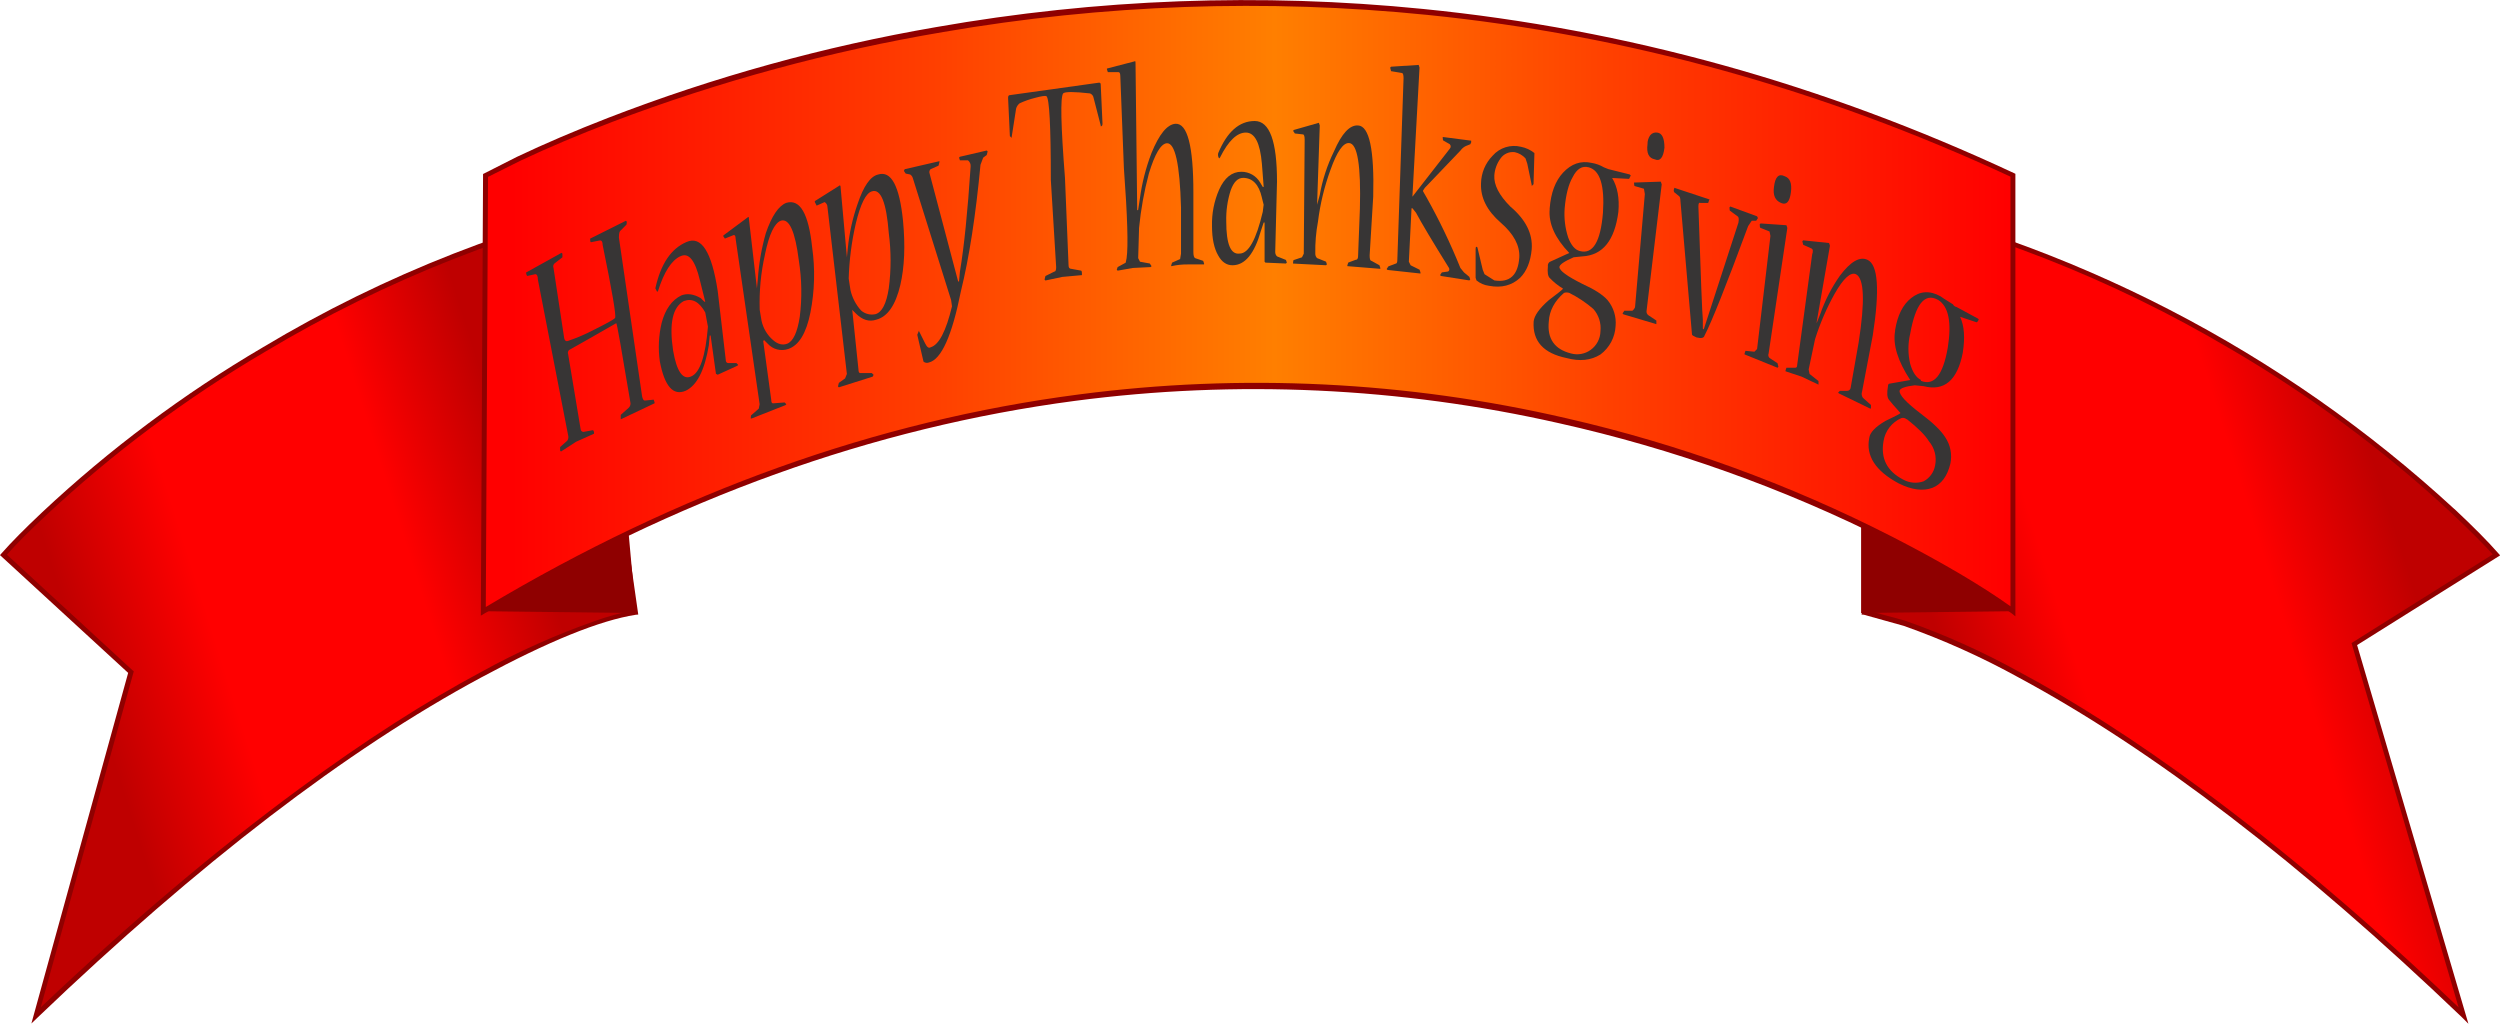 <?xml version="1.0" encoding="iso-8859-1"?>
<!-- Generator: Adobe Illustrator 20.1.0, SVG Export Plug-In . SVG Version: 6.00 Build 0)  -->
<svg version="1.0" id="Layer_1" xmlns="http://www.w3.org/2000/svg" xmlns:xlink="http://www.w3.org/1999/xlink" x="0px" y="0px"
	 viewBox="0 0 838.82 343.49" enable-background="new 0 0 838.82 343.49" xml:space="preserve">
<title>thanksgiving2_0009</title>
<linearGradient id="SVGID_1_" gradientUnits="userSpaceOnUse" x1="664.417" y1="363.775" x2="561.817" y2="396.275" gradientTransform="matrix(1.49 0 0 1.49 -183.32 -365.61)">
	<stop  offset="0.02" style="stop-color:#BF0000"/>
	<stop  offset="0.3" style="stop-color:#FF0000"/>
	<stop  offset="0.74" style="stop-color:#FF0000"/>
	<stop  offset="1" style="stop-color:#BF0000"/>
</linearGradient>
<path fill="url(#SVGID_1_)" d="M822.91,171.39c-22.575-20.963-47.391-39.374-74-54.9C708.367,92.435,664.138,75.225,618,65.55
	l19,60.13l-11.43,79.85l12.85,3.47c11.453,3.787,24.227,9.453,38.32,17c45.067,24.1,95.013,62.343,149.84,114.73L789.9,216.14
	l47.66-30C832.941,180.968,828.051,176.044,822.91,171.39z"/>
<path fill="#8F0000" d="M823.51,170.8C765.805,117.642,694.851,81.003,618.1,64.73l-1.34-0.3L636,125.76l-11.4,80.44l0.82,0.07
	c0.1,0.047,4.557,1.29,13.37,3.73c13.299,4.714,26.189,10.51,38.54,17.33c45.067,24.253,94.64,62.253,148.72,114l2.17,2.17
	l-37.35-127.06l48-30.1l-0.6-0.67c-3.433-3.933-8.337-8.887-14.71-14.86 M748.56,117.18c26.541,15.518,51.299,33.901,73.83,54.82
	c5.96,5.627,10.627,10.293,14,14L789,215.76L824.93,338c-29.913-28.493-58.82-53.017-86.72-73.57c-21.713-16-42.08-29.07-61.1-39.21
	c-12.174-6.71-24.884-12.396-38-17c-6.807-1.827-11.04-2.973-12.7-3.44l11.28-79l0.07-0.22l-0.07-0.15L619.15,66.6
	c45.58,9.732,89.273,26.812,129.37,50.57L748.56,117.18z"/>
<linearGradient id="SVGID_2_" gradientUnits="userSpaceOnUse" x1="141" y1="400.03" x2="243.601" y2="367.53" gradientTransform="matrix(1.49 0 0 1.49 -183.32 -365.61)">
	<stop  offset="0.02" style="stop-color:#BF0000"/>
	<stop  offset="0.3" style="stop-color:#FF0000"/>
	<stop  offset="0.74" style="stop-color:#FF0000"/>
	<stop  offset="1" style="stop-color:#BF0000"/>
</linearGradient>
<path fill="url(#SVGID_2_)" d="M14.71,172.44c-6,5.627-10.53,10.207-13.59,13.74l42.8,39.36L12.18,340.73
	C66.953,288.343,116.893,250.1,162,226c22.507-12.053,39.563-18.877,51.17-20.47l-11.35-79.85l19-60.13
	c-46.675,9.779-91.392,27.276-132.31,51.77C61.959,132.925,37.21,151.41,14.71,172.44z"/>
<path fill="#8F0000" d="M222,64.43l-1.42,0.3c-46.733,9.758-91.5,27.28-132.44,51.84c-26.619,15.631-51.421,34.168-73.95,55.27
	c-5.927,5.58-10.483,10.187-13.67,13.82L0,186.26l43,39.51L10.53,343.42l2.17-2.09c54.08-51.74,103.653-89.74,148.72-114
	c22.56-12.153,39.863-19.173,51.91-21.06l0.82-0.07l-11.5-80.37l0,0L222,64.43 M2.32,186.11c3.053-3.48,7.387-7.837,13-13.07
	C37.772,152.028,62.482,133.569,89,118c40.385-24.199,84.488-41.566,130.53-51.4l-18.45,58.86l-0.07,0.15v0.22l11.28,79
	c-4.286,0.864-8.504,2.037-12.62,3.51c-13.116,4.604-25.826,10.29-38,17c-19.02,10.16-39.387,23.23-61.1,39.21
	c-27.94,20.52-56.907,45.003-86.9,73.45l31.22-112.75l-0.37-0.3L2.32,186.11z"/>
<path fill="#8F0000" d="M162.16,205.08l51.17,0.6L201.45,73.77L162.16,205.08z"/>
<path fill="#8F0000" d="M624.45,205.68l50.94-0.6l-50.94-114.8V205.68z"/>
<linearGradient id="SVGID_3_" gradientUnits="userSpaceOnUse" x1="231.361" y1="314.481" x2="574.911" y2="314.481" gradientTransform="matrix(1.49 0 0 1.49 -183.32 -365.61)">
	<stop  offset="0.02" style="stop-color:#FF0000"/>
	<stop  offset="0.3" style="stop-color:#FF4000"/>
	<stop  offset="0.52" style="stop-color:#FF7F00"/>
	<stop  offset="0.74" style="stop-color:#FF4000"/>
	<stop  offset="1" style="stop-color:#FF0000"/>
</linearGradient>
<path fill="url(#SVGID_3_)" d="M635.13,181.11c17.28,8.867,30.7,16.867,40.26,24V58.83C611.303,28.943,545.273,10.593,477.3,3.78
	c-54.357-5.43-109.203-3.371-163,6.12c-37.793,6.484-74.846,16.718-110.61,30.55c-10.953,4.28-21.037,8.613-30.25,13l-10.53,5.38
	l-0.75,146.25c65.133-39.093,131.837-63.093,200.11-72c54.399-7.079,109.626-4.346,163.06,8.07
	C563.462,149.81,600.352,163.235,635.13,181.11z"/>
<path fill="#8F0000" d="M676.21,58.31l-0.45-0.22C611.673,28.157,545.57,9.793,477.45,3c-54.449-5.449-109.387-3.403-163.28,6.08
	C276.528,15.569,239.624,25.779,204,39.56c-11.06,4.293-21.247,8.65-30.56,13.07l-10.91,5.53l-0.45,0.22l-0.75,148.19l1.27-0.75
	c64.267-38.587,130.3-62.36,198.1-71.32c54.148-7.115,109.128-4.576,162.39,7.5c38.226,8.546,75.254,21.766,110.25,39.36
	c17.48,8.867,31.35,17.01,41.61,24.43l1.27,1V58.31 M674.58,203.44c-9.833-7.02-23.03-14.787-39.59-23.3
	c-34.692-17.739-71.449-31.111-109.43-39.81c-53.56-12.416-108.913-15.126-163.43-8c-67.88,8.807-134.257,32.583-199.13,71.33
	l0.75-144.31l10.91-5.45c9.413-4.433,19.67-8.767,30.77-13c35.968-13.664,73.19-23.769,111.13-30.17
	C370.177,1.472,424.804-0.456,478.94,5c67.293,6.833,132.503,24.927,195.63,54.28v144.16H674.58z"/>
<path fill="#373535" d="M176.58,91.4c-0.2,0.2-0.2,0.3,0,0.3c-0.026,0.328,0.083,0.653,0.3,0.9l2.69-0.6c0.6,0,0.9,0.597,0.9,1.79
	l10.16,52.29c0.173,0.611,0.063,1.268-0.3,1.79l-2.4,2.13v1.2l0.3,0.3l5.08-3.29l6-2.69v-0.6l-0.3-0.6l-3.29,0.6
	c-0.477-0.046-0.854-0.423-0.9-0.9l-4.18-25.1c-0.216-0.511-0.097-1.102,0.3-1.49c2.193-1.193,7.473-4.193,15.84-9
	c0.2,0,1.793,8.963,4.78,26.89c0.017,0.559-0.201,1.099-0.6,1.49l-2.69,2.39v1.49l11.36-5.38V135l-0.3-0.9l-3,0.3
	c-0.4,0-0.7-0.497-0.9-1.49l-7.77-53.19c0-1.393,0.2-2.19,0.6-2.39l1.74-1.76c0.2,0,0.3-0.4,0.3-1.2l-0.3-0.3l-12,6v0.3
	c0,0.6,0.1,0.9,0.3,0.9l3-0.6c0.6,0,0.9,0.497,0.9,1.49c3.187,15.54,4.58,23.707,4.18,24.5c-0.2,0.4-2.49,1.693-6.87,3.88
	c-2.895,1.524-5.904,2.822-9,3.88c-0.6,0.2-1-0.1-1.2-0.9l-3.59-23.61c-0.216-0.511-0.097-1.102,0.3-1.49l2.69-2.09v-1.2l-0.3-0.3
	L176.58,91.4z"/>
<path fill="#373535" d="M228.27,86c2.787-1.393,4.977,1.297,6.57,8.07l1.79,7.17h-0.3l-1.2-1.2c-2.393-1.393-4.583-1.693-6.57-0.9
	c-3.187,1.593-5.377,4.68-6.57,9.26c-0.998,4.209-1.202,8.567-0.6,12.85c1.593,8.367,4.483,11.653,8.67,9.86
	c3.787-1.793,6.377-6.873,7.77-15.24l0.3-3.29h0.3l1.79,12.85l0.6,0.3l6.57-3l0.3-0.3l-0.6-0.6h-2.69c-0.6,0-0.9-0.4-0.9-1.2
	l-2.69-23c-2-13.147-5.487-18.623-10.46-16.43c-5.18,2.193-8.667,7.373-10.46,15.54l0.6,1.2l0.3-0.3c2-6.373,4.49-10.257,7.47-11.65
	 M236.63,104.82l0.9,4.78c-0.8,9.96-2.693,15.537-5.68,16.73c-2.787,1.193-4.787-1.697-6-8.67c-1.373-9.107-0.167-14.66,3.62-16.66
	c2.787-1.02,5.177,0.263,7.17,3.85L236.63,104.82z"/>
<path fill="#373535" d="M272.5,83c-1.193-11.333-4.083-16.313-8.67-14.94c-2.587,0.993-4.877,4.38-6.87,10.16
	c-1.445,5.07-2.347,10.279-2.69,15.54l-0.3,3l-2.69-23.31c0-0.6-0.1-0.8-0.3-0.6l-8.07,6l-0.3,0.3l0.6,0.9l3-1.2
	c0.4,0,0.6,0.4,0.6,1.2l8.07,55.58l-0.3,1.49l-2.39,2.09c-0.2,0-0.3,0.4-0.3,1.2h0.3l11.36-4.48l0.3-0.3l-0.6-0.6l-3.88,0.3
	c-0.4,0-0.6-0.4-0.6-1.2l-2.69-19.72l0.3-0.3l1.2,1.2c1.723,1.921,4.428,2.626,6.87,1.79c3.587-1.193,6.077-5.277,7.47-12.25
	C273.339,97.651,273.535,90.264,272.5,83 M256.66,85.39c1.393-6.773,3.187-10.56,5.38-11.36c2.787-0.8,4.787,3.683,6,13.45
	c0.986,6.231,1.087,12.571,0.3,18.83c-0.8,5.18-2.193,8.18-4.18,9c-1.593,0.6-3.187,0.2-4.78-1.2
	c-1.981-1.704-3.344-4.013-3.88-6.57l-0.6-3.59c-0.204-6.223,0.387-12.447,1.76-18.52V85.39z"/>
<path fill="#373535" d="M276.68,67.8c0.439,0.274,0.76,0.702,0.9,1.2l6.57,56.48l-0.6,1.49l-2.09,1.49l-0.3,1.2l0.3,0.3l11.36-3.59
	l0.3-0.6l-0.6-0.6h-3.88c-0.4,0-0.6-0.4-0.6-1.2l-2.09-20l1.2,1.2c2.193,2.193,4.483,2.89,6.87,2.09
	c3.787-0.993,6.477-4.877,8.07-11.65c1.393-6,1.693-13.17,0.9-21.51c-1.193-11.753-3.983-16.933-8.37-15.54
	c-2.587,0.6-4.877,3.887-6.87,9.86c-1.694,4.829-2.799,9.846-3.29,14.94l-0.3,3L282.06,63c0-0.8-0.2-1-0.6-0.6l-8.07,5.08v0.3
	L274,69l2.69-1.2 M292.53,64.21c2.987-0.993,4.88,3.673,5.68,14c0.805,6.15,0.805,12.38,0,18.53c-0.8,5.18-2.293,8.07-4.48,8.67
	c-1.693,0.375-3.464-0.07-4.78-1.2c-1.778-1.936-3.016-4.305-3.59-6.87l-0.6-3.88c0.183-6.217,0.98-12.4,2.38-18.46
	c1.593-6.593,3.387-10.19,5.38-10.79L292.53,64.21z"/>
<path fill="#373535" d="M303.28,57.34l0.6,0.9l1.49,0.3c0.439,0.274,0.76,0.702,0.9,1.2l12.85,40.94l0.3,2.09
	c-2,8.367-4.39,12.95-7.17,13.75c-0.6,0.4-1.197,0-1.79-1.2l-2.09-4.18v-0.3l-0.6,1.49l2.09,9c0.497,0.42,1.183,0.535,1.79,0.3
	c4.187-0.993,7.773-8.963,10.76-23.91c2.787-11.333,4.977-25.477,6.57-42.43l0.9-2.39l1.2-0.9l0.3-1.2l-0.3-0.3l-9,2.09l-0.3,0.3
	l0.3,0.9h2.69c0.643,0.493,0.984,1.284,0.9,2.09c-0.993,15.14-2.19,26.893-3.59,35.26l-0.3,3.29h-0.3l-9.56-36.16
	c-0.216-0.511-0.097-1.102,0.3-1.49l2.69-1.2l0.3-1.2v-0.3l-11.65,2.69L303.28,57.34z"/>
<path fill="#373535" d="M365.73,31.34c0.639,0.244,1.097,0.813,1.2,1.49l2.39,9.26v0.3c0.4,0,0.6-0.3,0.6-0.9l-0.6-13.15
	c0.042-0.29-0.159-0.558-0.449-0.6c-0.05-0.007-0.101-0.007-0.151,0l-29.88,4.18c-0.4,0-0.6,0.3-0.6,0.9l0.6,12.85l0.6,0.6V46
	l1.49-9.56c0.196-0.711,0.617-1.339,1.2-1.79c1.634-0.754,3.334-1.354,5.08-1.79c2.193-0.6,3.487-0.8,3.88-0.6
	c0.993,0.6,1.49,9.963,1.49,28.09l1.79,29.28c0,0.993-0.2,1.49-0.6,1.49l-3,1.49l-0.3,1.2l0.3,0.3l5.68-1.2l6.57-0.6V92
	c0-0.8-0.1-1.2-0.3-1.2l-3.29-0.6c-0.6,0-0.9-0.4-0.9-1.2l-1.2-29.28c-1.393-17.727-1.593-27.19-0.6-28.39
	C357.35,30.737,360.35,30.74,365.73,31.34z"/>
<path fill="#373535" d="M381,21.18c0-0.6-0.1-0.8-0.3-0.6L371.41,23v0.3l0.3,0.9h3.59c0.4,0,0.6,0.497,0.6,1.49l1.2,30.78
	c1.193,16.133,1.493,26.193,0.9,30.18l-0.3,1.49l-2.7,1.47l-0.3,0.9l0.3,0.3l5.08-0.9l6-0.3l0.3-0.3l-0.6-0.9l-3.29-0.6l-0.6-1.2
	l0.3-10.16c0.595-6.157,1.695-12.254,3.29-18.23c2-6.573,4-9.96,6-10.16c2.787-0.2,4.38,6.97,4.78,21.51v15.56l-0.3,1.79l-2.69,1.2
	l-0.3,0.9v0.3c1.862-0.429,3.769-0.63,5.68-0.6H404v-0.3l-0.3-0.9l-2.69-0.9c-0.4-0.2-0.6-0.897-0.6-2.09v-20c0-15.54-2-23.207-6-23
	c-2.787,0.2-5.477,3.487-8.07,9.86c-1.876,4.913-3.178,10.027-3.88,15.24l-0.6,3.88h-0.3L381,21.18z"/>
<path fill="#373535" d="M421,40.6c-5.18,0-9.263,3.587-12.25,10.76c-0.173,0.611-0.063,1.268,0.3,1.79l0.3-0.3
	c2.787-5.58,5.677-8.37,8.67-8.37c2.993,0,4.787,3.487,5.38,10.46l0.6,7.77h-0.3l-0.9-1.49c-1.304-2.23-3.697-3.598-6.28-3.59
	c-3.187,0-5.677,2-7.47,6c-1.689,3.857-2.505,8.04-2.39,12.25c0,4.187,0.697,7.473,2.09,9.86c1.2,2.173,2.797,3.26,4.79,3.26
	c4.187,0,7.373-3.883,9.56-11.65l0.9-2.69h0.3v13.16l0.3,0.3l6.87,0.3l0.3-0.3l-0.3-0.9l-3-1.2c-0.399-0.391-0.617-0.931-0.6-1.49
	l0.6-23.61C428.47,47.373,425.98,40.6,421,40.6 M423.39,66.3l0.6,2.39l-0.3,2.39c-2.193,9.333-4.783,14-7.77,14
	c-2.987,0.4-4.48-3.187-4.48-10.76c-0.097-3.546,0.406-7.082,1.49-10.46c0.993-2.787,2.387-4.18,4.18-4.18
	c3.2,0.033,5.297,2.24,6.29,6.62H423.39z"/>
<path fill="#373535" d="M434.16,43.59l-0.3,0.3l0.6,0.9l2.69,0.3c0.4,0,0.6,0.597,0.6,1.79l-0.3,38.25l-0.6,1.2l-2.69,0.9
	c-0.2,0-0.3,0.3-0.3,0.9v0.3L444.92,89l0.3-0.3l-0.3-0.9l-3-1.2c-0.399-0.391-0.617-0.931-0.6-1.49
	c-0.068-3.608,0.234-7.213,0.9-10.76c0.735-5.923,2.141-11.744,4.19-17.35c2.193-6.173,4.287-9.173,6.28-9
	c2.787,0.2,3.983,7.57,3.59,22.11L455.67,86c0,0.8-0.3,1.2-0.9,1.2l-2.39,0.9l-0.3,0.9v0.3l11.06,0.9v-0.3l-0.3-0.9l-2.69-1.49
	c-0.4,0-0.6-0.597-0.6-1.79l1.2-19.72c0.4-15.74-1.293-23.71-5.08-23.91c-2.787-0.2-5.477,2.69-8.07,8.67
	c-2.273,4.631-3.882,9.56-4.78,14.64l-0.9,3.29l0.9-26.59l-0.3-0.9L434.16,43.59z"/>
<path fill="#373535" d="M476,21.78l-9.26,0.6l-0.3,0.3l0.3,1.2l3.59,0.6c0.4,0,0.6,0.597,0.6,1.79l-2.09,61c0,0.8-0.2,1.2-0.6,1.2
	l-2.39,0.9l-0.6,0.9l0.3,0.3l11.06,1.2V91.4l-0.3-0.9l-3-1.49l-0.6-1.2l0.9-17.93h0.3l1.2,1.49c1.793,3.387,5.48,9.563,11.06,18.53
	c0.251,0.403,0.128,0.933-0.275,1.185c-0.008,0.005-0.017,0.01-0.025,0.015l-2.09,0.3l-0.6,0.9l0.3,0.3l9.52,1.49l0.3-0.3l-0.3-0.9
	l-1.79-1.49L490,89.91c-3.266-8.103-7.047-15.99-11.32-23.61l-1.2-2.09v-0.3l0.6-0.9l12-12.55c0.449-0.628,1.051-1.131,1.75-1.46
	l1.49-0.6l0.3-0.6v-0.6l-9.26-1.2h-0.3c0,0.8,0.1,1.2,0.3,1.2l2.09,1.2c0.397,0.417,0.397,1.073,0,1.49L473.9,66l2.39-43.33
	L476,21.78z"/>
<path fill="#373535" d="M501.39,58.83c0.147-2.053,0.871-4.022,2.09-5.68c1.075-1.539,2.921-2.346,4.78-2.09
	c1.386,0.305,2.641,1.035,3.59,2.09l0.6,1.79l1.49,7.17v0.3l0.6-0.6l0.3-10.46c-1.304-1.047-2.84-1.764-4.48-2.09
	c-3.497-0.884-7.195,0.276-9.56,3c-2.427,2.479-3.815,5.791-3.88,9.26c-0.2,4.78,1.99,9.163,6.57,13.15
	c4.38,3.787,6.473,7.67,6.28,11.65c-0.4,6-3.19,8.59-8.37,7.77L498.1,92l-0.6-1.49L495.71,83c-0.4-0.4-0.6-0.2-0.6,0.6v9.6l0.3,0.9
	c1.197,0.978,2.646,1.598,4.18,1.79c4.187,0.8,7.673-0.097,10.46-2.69c2.193-2.193,3.487-5.38,3.88-9.56
	c0.4-5.18-1.99-9.96-7.17-14.34C502.98,65.507,501.19,62.017,501.39,58.83z"/>
<path fill="#373535" d="M547.11,58.83l-0.3-0.3l-7.17-1.79l-1.49-0.6c-1.277-0.753-2.685-1.259-4.15-1.49
	c-3.587-0.8-6.773,0.297-9.56,3.29c-2.587,2.787-4.08,6.787-4.48,12v0.3c-0.4,4.78,1.79,9.66,6.57,14.64l-6.57,3
	c-0.468,0.342-0.7,0.92-0.6,1.49c-0.2,2,0,3.293,0.6,3.88c1.32,1.398,2.828,2.606,4.48,3.59c0,0.2-1.593,1.493-4.78,3.88
	c-3.187,2.787-4.88,5.177-5.08,7.17c-0.4,6.573,3.287,10.657,11.06,12.25c4.38,1.193,8.167,0.793,11.36-1.2
	c3.033-2.271,4.895-5.776,5.08-9.56c0.281-3.132-0.686-6.247-2.69-8.67c-1.593-1.807-4.39-3.613-8.39-5.42
	c-5.18-2.587-7.77-4.48-7.77-5.68c0-0.8,1.593-1.897,4.78-3.29l3-0.3c6.773-0.4,10.773-5.38,12-14.94
	c0.4-4.58-0.297-8.367-2.09-11.36l5.68,0.3l0.6-1.2 M526.19,79.75c-1.047-3.175-1.455-6.526-1.2-9.86
	c0.4-4.58,1.297-8.067,2.69-10.46c1.393-2.787,3.187-3.883,5.38-3.29c3.787,0.993,5.38,6.073,4.78,15.24
	c-0.8,9.76-3.39,14.043-7.77,12.85C528.477,83.83,527.183,82.337,526.19,79.75 M537,111.12c-0.041,2.496-1.262,4.825-3.29,6.28
	c-1.894,1.377-4.311,1.819-6.57,1.2c-5.58-1.393-8.07-4.98-7.47-10.76c0.2-3.587,1.893-6.773,5.08-9.56
	c0.58-0.199,1.21-0.199,1.79,0c2.903,1.451,5.614,3.258,8.07,5.38C536.418,105.701,537.285,108.408,537,111.12z"/>
<path fill="#373535" d="M552.79,48.37c-0.4,2.987,0.397,4.68,2.39,5.08c1.793,0.8,2.89-0.493,3.29-3.88
	c0-3.187-0.797-4.88-2.39-5.08c-0.902-0.165-1.821,0.181-2.39,0.9c-0.624,0.873-0.941,1.928-0.9,3 M551.59,63.33l0.3,1.79
	l-3.29,37.95c-0.186,0.474-0.497,0.889-0.9,1.2H545l-0.6,0.9l0.3,0.3l11.06,3.29v-1.2l-2.69-1.79c-0.468-0.342-0.7-0.92-0.6-1.49
	l5.08-42.43l-0.3-0.9l-9,0.3c0,0.8,0.1,1.2,0.3,1.2L551.59,63.33z"/>
<path fill="#373535" d="M580.58,69.29l-0.3,0.3c0,0.8,0.1,1.2,0.3,1.2l2.42,1.79c0.4,0.2,0.5,0.897,0.3,2.09l-11.65,35.86l-0.3-0.3
	v-3c-0.2-1.593-0.697-14.243-1.49-37.95c0-0.993,0.2-1.393,0.6-1.2h2.69l0.3-0.9c0.2-0.2,0.2-0.3,0-0.3L561.75,63v0.3
	c-0.214,0.371-0.214,0.829,0,1.2l1.49,1.2c0.4,0.2,0.6,0.797,0.6,1.79l3.88,44.82l0.3,0.3l1.2,0.6c1.593,0.4,2.49,0.2,2.69-0.6
	c2.393-4.58,7.273-16.83,14.64-36.75l1.2-1.79h1.49l0.6-0.9l-0.3-0.6L580.58,69.29z"/>
<path fill="#373535" d="M595.22,62.72c-0.4,2.787,0.397,4.58,2.39,5.38c1.793,0.8,2.89-0.397,3.29-3.59
	c0.4-2.987-0.297-4.78-2.09-5.38C596.81,58.137,595.613,59.333,595.22,62.72 M599.4,75.57l-8.67-0.6l-0.3,0.3c0,0.8,0.1,1.2,0.3,1.2
	l3,1.2l0.3,1.49l-4.48,37.95l-0.9,0.9l-3-0.3l-0.3,0.9v0.3l11.06,4.48l0.3-0.3l-0.3-1.2l-2.69-1.79
	c-0.397-0.388-0.516-0.979-0.3-1.49l6.28-42.13L599.4,75.57z"/>
<path fill="#373535" d="M614,82.44l-0.3-0.9l-8.67-0.9l-0.3,0.3l0.3,1.2l2.69,1.2c0.6,0.2,0.7,0.897,0.3,2.09L603,122.48
	c0,0.6-0.2,0.9-0.6,0.9h-3l-0.3,0.9v0.3l5.38,1.79l5.68,2.69v-1.2l-3-2.39l-0.3-1.49l2.14-10.17c1.667-5.29,3.868-10.396,6.57-15.24
	c2.953-5.173,5.333-7.363,7.14-6.57c2.787,1.393,3.087,9.06,0.9,23l-2.69,15.24c-0.13,0.551-0.635,0.93-1.2,0.9h-2.39l-0.6,0.6
	L617,132l10.46,5.08h0.3v-1.2l-2.69-2.39c-0.439-0.604-0.552-1.387-0.3-2.09l3.59-18.83c2.393-15.333,1.797-23.8-1.79-25.4
	c-2.587-1.193-5.673,0.6-9.26,5.38c-2.779,3.956-4.99,8.281-6.57,12.85l-1.2,3v-0.3L614,82.44z"/>
<path fill="#373535" d="M658.57,118.3c0.8-4.98,0.5-8.98-0.9-12l5.38,1.79c0.2,0.2,0.5-0.1,0.9-0.9l-0.3-0.3l-7.17-3.88
	c-0.525-0.082-0.974-0.419-1.2-0.9c-2.587-1.593-3.98-2.49-4.18-2.69c-3.587-2-6.873-1.8-9.86,0.6
	c-2.787,2.193-4.58,5.78-5.38,10.76v0.3c-0.8,4.58,0.893,10.057,5.08,16.43l-6.87,1.2c-0.4,0-0.6,0.3-0.6,0.9
	c-0.4,2.193-0.3,3.687,0.3,4.48s1.893,2.287,3.88,4.48c0,0.2-1.693,1.097-5.08,2.69c-3.387,2-5.18,3.893-5.38,5.68
	c-1.193,6,2.093,11.08,9.86,15.24c4.38,2.193,8.163,2.69,11.35,1.49c2.987-1.193,4.987-3.883,6-8.07c0.666-3.119,0.018-6.374-1.79-9
	c-1.393-2.193-4.083-4.783-8.07-7.77c-4.98-3.787-7.37-6.377-7.17-7.77c0.2-0.8,1.893-1.397,5.08-1.79l3,0.3
	c6.973,1.793,11.357-1.993,13.15-11.36 M650.23,100.58c3.587,2.193,4.683,7.573,3.29,16.14c-1.593,9.167-4.593,12.853-9,11.06v-0.3
	c-1.593-0.8-2.79-2.593-3.59-5.38c-0.799-3.339-0.799-6.821,0-10.16c1.793-9.96,4.88-13.747,9.26-11.36 M639.73,140.58
	c3.787,2.987,6.277,5.477,7.47,7.47c1.9,2.226,2.671,5.202,2.09,8.07c-0.384,2.3-1.819,4.29-3.88,5.38
	c-2.271,0.79-4.771,0.572-6.87-0.6c-5.38-2.787-7.57-7.07-6.57-12.85c0.535-3.448,2.8-6.381,6-7.77
	c0.624-0.192,1.304-0.027,1.77,0.43L639.73,140.58z"/>
</svg>

